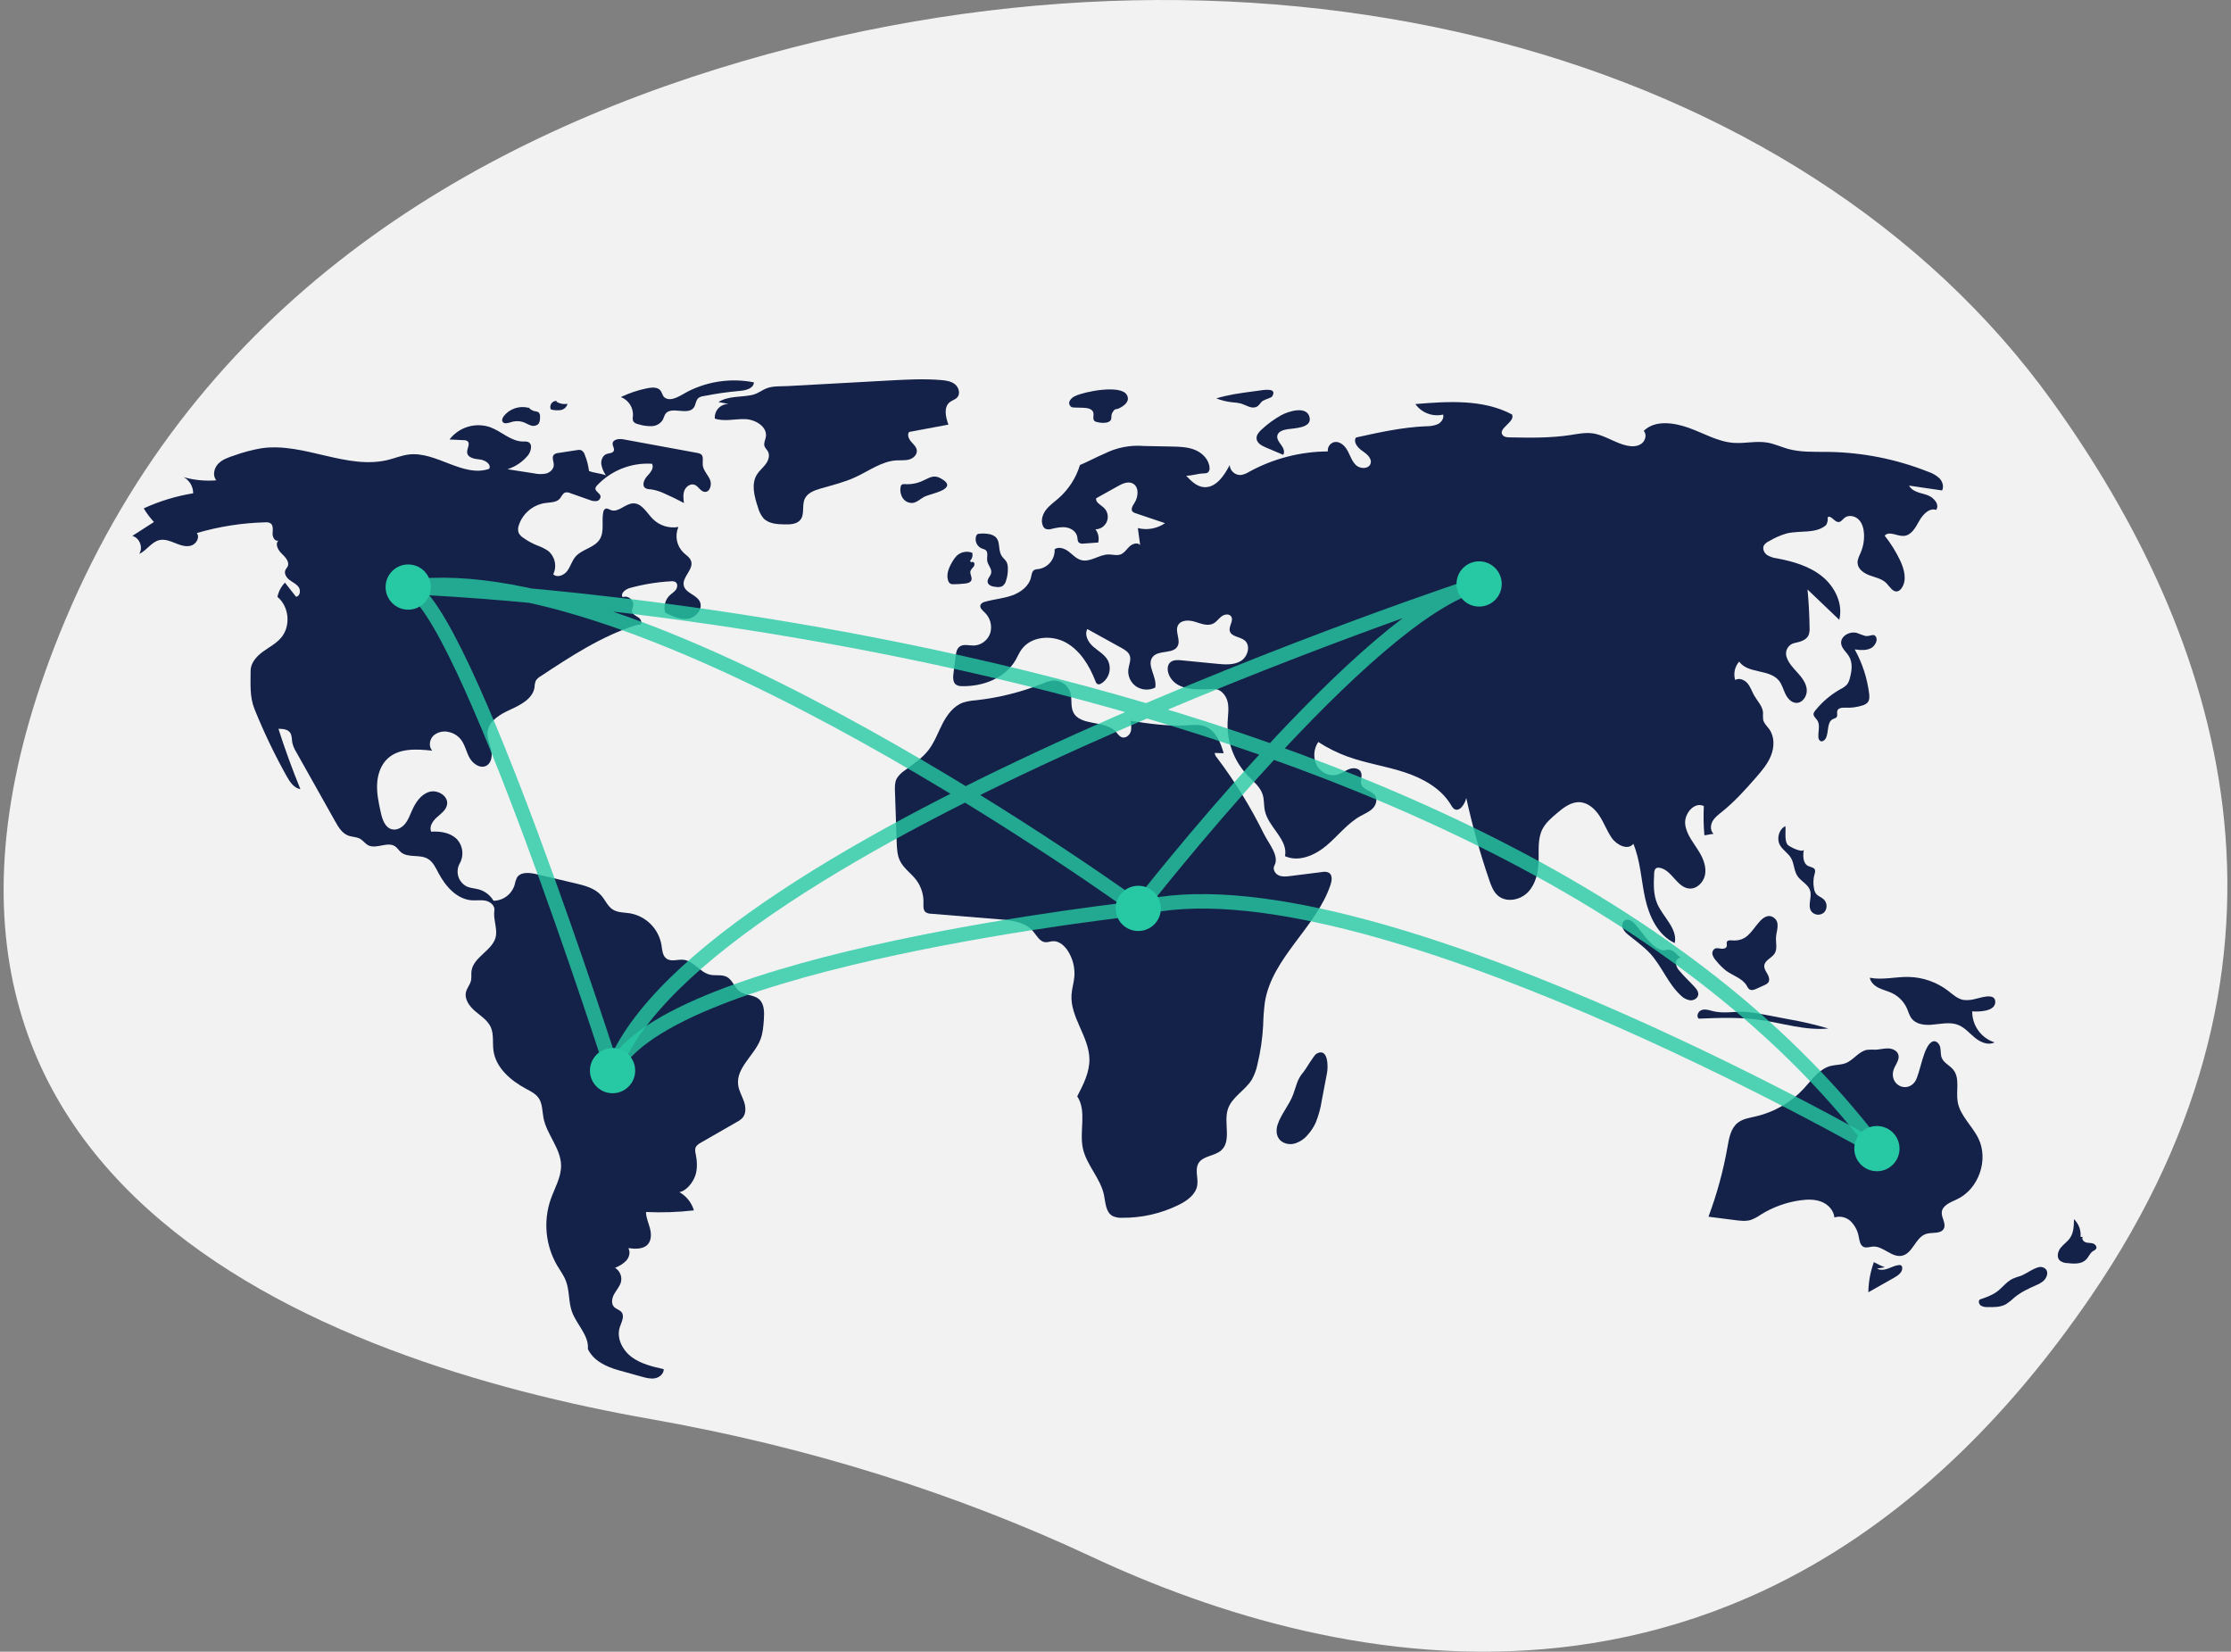 <svg width="308" height="228" viewBox="0 0 308 228" fill="none" xmlns="http://www.w3.org/2000/svg">
<rect x="0" y="0" width="308" height="228" fill="#808080" stroke="none"/>
<g clip-path="url(#clip0_315_1943)">
<path d="M283.328 55.424C248.485 6.945 174.879 -12.72 102.489 8.46C64.219 19.657 27.32 42.092 9.034 85.533C-23.655 163.189 44.979 187.991 89.859 195.895C111.56 199.718 131.999 206.138 150.676 214.879C184.278 230.606 243.756 244.542 288.607 179.033C321.115 131.552 306.538 87.715 283.328 55.424Z" fill="#F2F2F2"/>
<path d="M81.316 65.015C81.218 64.244 81.021 63.49 80.729 62.77C80.692 62.634 80.627 62.507 80.538 62.398C80.449 62.288 80.338 62.198 80.213 62.134C80.045 62.09 79.869 62.088 79.7 62.128L77.068 62.531C76.848 62.541 76.637 62.623 76.467 62.764C76.124 63.124 76.462 63.705 76.452 64.202C76.44 64.761 75.943 65.215 75.404 65.365C74.854 65.477 74.287 65.469 73.739 65.345L70.059 64.773C71.143 64.427 72.108 63.783 72.843 62.915C73.328 62.342 73.585 61.271 72.885 60.999C72.677 60.942 72.46 60.925 72.246 60.948C70.579 60.961 69.267 59.569 67.706 58.983C66.707 58.632 65.622 58.605 64.607 58.908C63.592 59.21 62.699 59.826 62.056 60.667L64.016 60.761C64.2 60.751 64.383 60.8 64.538 60.9C64.968 61.253 64.434 61.931 64.494 62.484C64.573 63.202 65.526 63.355 66.245 63.428C66.964 63.501 67.876 64.084 67.53 64.719C63.917 65.963 60.241 62.286 56.447 62.739C55.486 62.854 54.58 63.231 53.642 63.468C47.914 64.917 41.993 61.051 36.143 61.87C34.842 62.092 33.563 62.429 32.323 62.877C31.526 63.139 30.696 63.421 30.117 64.027C29.538 64.634 29.318 65.67 29.866 66.304C28.356 66.429 26.835 66.284 25.375 65.877C25.769 66.097 26.098 66.419 26.326 66.809C26.553 67.199 26.672 67.643 26.668 68.095C24.309 68.48 22.013 69.18 19.841 70.176C20.246 70.85 20.72 71.481 21.254 72.059L18.268 73.977C19.276 74.231 19.798 75.606 19.211 76.466C20.258 76 20.906 74.796 22.025 74.552C22.757 74.393 23.503 74.692 24.198 74.974C24.894 75.255 25.658 75.529 26.378 75.317C27.097 75.106 27.628 74.173 27.171 73.578C30.247 72.681 33.426 72.184 36.63 72.101C36.877 72.07 37.128 72.117 37.346 72.237C37.763 72.526 37.654 73.151 37.631 73.658C37.609 74.165 38.004 74.831 38.457 74.602C37.924 75.065 38.38 75.935 38.891 76.421C39.403 76.907 40.019 77.578 39.706 78.21C39.624 78.375 39.486 78.507 39.407 78.674C39.175 79.165 39.543 79.738 39.978 80.065C40.413 80.391 40.945 80.619 41.247 81.071C41.549 81.523 41.412 82.314 40.872 82.378L39.337 80.429C38.813 80.973 38.453 81.654 38.3 82.394C39.928 83.724 40.173 86.431 38.81 88.032C38.114 88.85 37.124 89.347 36.26 89.985C35.395 90.623 34.596 91.531 34.598 92.605C34.602 94.461 34.45 96.185 35.145 97.905C36.428 101.078 37.908 104.166 39.578 107.153C40.017 107.937 40.584 108.797 41.472 108.932C40.349 106.199 39.339 103.423 38.44 100.605C39.025 100.607 39.702 100.654 40.045 101.128C40.329 101.521 40.268 102.054 40.356 102.531C40.469 102.993 40.656 103.433 40.911 103.834L46.273 113.383C46.717 114.175 47.227 115.025 48.076 115.345C48.619 115.55 49.248 115.512 49.748 115.807C50.139 116.038 50.403 116.448 50.803 116.666C51.932 117.282 53.503 116.101 54.559 116.836C54.86 117.047 55.052 117.381 55.331 117.622C56.305 118.466 57.905 117.901 59.03 118.531C59.755 118.937 60.131 119.748 60.518 120.484C61.487 122.326 63.055 124.131 65.132 124.278C65.784 124.324 66.45 124.2 67.088 124.345C67.726 124.49 68.353 125.047 68.251 125.692C68.076 126.8 68.623 128.012 68.476 129.123C68.208 131.147 65.336 132.037 65.09 134.064C65.036 134.508 65.12 134.966 65.014 135.4C64.885 135.933 64.485 136.366 64.343 136.895C64.074 137.898 64.792 138.896 65.582 139.571C66.371 140.246 67.313 140.827 67.745 141.772C68.201 142.77 67.977 143.934 68.125 145.022C68.449 147.396 70.5 149.156 72.61 150.29C73.253 150.636 73.944 150.971 74.36 151.571C74.903 152.354 74.849 153.386 75.031 154.321C75.475 156.612 77.404 158.5 77.459 160.832C77.498 162.491 76.576 163.995 76.025 165.559C75.509 167.059 75.322 168.651 75.477 170.229C75.633 171.807 76.126 173.332 76.925 174.702C77.337 175.398 77.83 176.053 78.121 176.807C78.641 178.153 78.473 179.682 78.952 181.043C79.586 182.841 81.328 184.327 81.161 186.227C81.952 187.869 83.698 188.675 85.454 189.164L88.602 190.04C89.204 190.208 89.834 190.377 90.447 190.255C91.061 190.134 91.647 189.624 91.631 188.999C90.087 188.651 88.495 188.281 87.222 187.341C85.95 186.401 85.079 184.726 85.561 183.22C85.785 182.521 86.261 181.715 85.809 181.138C85.549 180.807 85.076 180.721 84.783 180.419C84.327 179.949 84.484 179.159 84.812 178.592C85.139 178.025 85.613 177.518 85.746 176.877C85.812 176.518 85.768 176.147 85.618 175.814C85.468 175.481 85.22 175.202 84.906 175.014C85.49 174.794 86.021 174.454 86.464 174.015C86.874 173.547 87.063 172.826 86.741 172.295C87.698 172.416 88.828 172.475 89.456 171.743C89.957 171.159 89.923 170.285 89.725 169.541C89.526 168.797 89.191 168.074 89.181 167.304C91.388 167.409 93.601 167.334 95.796 167.08C95.479 166.011 94.757 165.107 93.785 164.561C94.779 164.393 95.685 163.203 95.999 162.245C96.313 161.287 96.233 160.243 96.039 159.254C95.964 158.999 95.954 158.73 96.009 158.47C96.121 158.114 96.472 157.896 96.796 157.71L101.731 154.876C102.026 154.728 102.292 154.531 102.52 154.293C103.037 153.686 102.961 152.769 102.696 152.017C102.431 151.265 102.007 150.558 101.905 149.767C101.6 147.401 104.133 145.704 104.988 143.477C105.323 142.603 105.391 141.653 105.456 140.72C105.526 139.717 105.531 138.552 104.761 137.906C104.023 137.286 102.869 137.424 102.097 136.848C101.388 136.32 101.144 135.294 100.37 134.867C99.668 134.479 98.787 134.726 98.005 134.544C96.629 134.223 95.763 132.637 94.358 132.49C93.565 132.407 92.668 132.795 92.018 132.333C91.445 131.926 91.422 131.109 91.313 130.415C91.122 129.337 90.605 128.343 89.832 127.567C89.059 126.792 88.066 126.272 86.989 126.077C86.171 125.946 85.281 125.996 84.586 125.547C83.882 125.092 83.559 124.24 83.005 123.61C82.114 122.595 80.71 122.234 79.394 121.925L74.044 120.668C73.094 120.444 71.87 120.326 71.36 121.158C71.21 121.475 71.103 121.811 71.043 122.156C70.852 122.782 70.468 123.33 69.945 123.723C69.423 124.117 68.789 124.334 68.135 124.344C67.687 123.58 66.96 123.018 66.107 122.776C65.565 122.625 64.984 122.608 64.467 122.385C64.185 122.248 63.934 122.054 63.73 121.816C63.525 121.579 63.372 121.302 63.278 121.003C63.184 120.703 63.153 120.388 63.185 120.076C63.218 119.764 63.313 119.463 63.467 119.189C63.775 118.64 63.894 118.004 63.806 117.381C63.717 116.757 63.426 116.18 62.977 115.739C62.067 114.922 60.751 114.725 59.53 114.806C59.211 114.109 59.745 113.323 60.321 112.816C60.897 112.31 61.596 111.812 61.721 111.055C61.918 109.865 60.4 108.961 59.247 109.316C58.094 109.671 57.358 110.791 56.871 111.895C56.592 112.528 56.355 113.195 55.915 113.729C55.474 114.263 54.765 114.645 54.095 114.474C53.145 114.231 52.779 113.103 52.568 112.146C52.286 110.862 52.003 109.561 52.062 108.247C52.121 106.934 52.564 105.586 53.532 104.697C55.111 103.248 57.532 103.39 59.662 103.621C59.158 103.054 59.283 102.099 59.821 101.565C60.105 101.313 60.447 101.134 60.816 101.043C61.185 100.952 61.571 100.953 61.94 101.045C62.582 101.179 63.16 101.524 63.582 102.026C64.187 102.764 64.359 103.76 64.817 104.598C65.274 105.435 66.303 106.15 67.145 105.7C67.872 105.312 67.988 104.304 67.807 103.5C67.626 102.696 67.241 101.914 67.307 101.092C67.432 99.524 69.057 98.581 70.492 97.935C71.926 97.289 73.568 96.421 73.796 94.865C73.803 94.56 73.861 94.259 73.966 93.972C74.125 93.72 74.346 93.512 74.608 93.368C78.794 90.603 83.05 87.803 87.835 86.291C88.084 86.213 88.113 86.3 88.366 86.238C88.722 86.033 88.486 85.466 88.146 85.237C87.805 85.008 87.35 84.833 87.264 84.432C87.201 84.138 87.374 83.848 87.419 83.55C87.53 82.818 86.654 82.142 85.974 82.435C85.589 81.926 86.35 81.335 86.965 81.165C88.811 80.657 90.707 80.347 92.619 80.242C92.84 80.207 93.066 80.245 93.262 80.351C93.583 80.574 93.542 81.084 93.315 81.401C93.087 81.719 92.733 81.918 92.45 82.187C92.139 82.489 91.918 82.87 91.811 83.289C91.702 83.707 91.712 84.148 91.837 84.562C92.835 85.07 93.92 85.592 95.026 85.413C96.132 85.235 97.113 83.993 96.593 83.001C96.109 82.077 94.656 81.868 94.406 80.856C94.113 79.671 95.791 78.617 95.413 77.456C95.248 76.947 94.741 76.648 94.352 76.281C93.892 75.83 93.58 75.252 93.455 74.621C93.331 73.99 93.4 73.336 93.654 72.745C93.02 72.857 92.369 72.815 91.755 72.623C91.141 72.43 90.583 72.094 90.126 71.641C89.282 70.79 88.608 69.446 87.41 69.484C86.31 69.519 85.363 70.802 84.335 70.411C84.082 70.315 83.815 70.119 83.57 70.234C83.49 70.286 83.422 70.355 83.373 70.437C83.323 70.519 83.293 70.612 83.284 70.707C83.023 71.956 83.473 73.379 82.792 74.459C82.051 75.633 80.337 75.796 79.439 76.856C78.951 77.431 78.762 78.205 78.314 78.812C77.866 79.418 76.914 79.803 76.376 79.275C76.641 78.731 76.713 78.115 76.581 77.525C76.449 76.935 76.121 76.407 75.651 76.028C75.151 75.703 74.613 75.441 74.049 75.249C73.418 74.982 72.817 74.647 72.258 74.251C71.978 74.083 71.751 73.839 71.601 73.549C71.483 73.184 71.499 72.79 71.646 72.437C71.919 71.655 72.4 70.962 73.038 70.434C73.675 69.905 74.445 69.561 75.264 69.438C75.981 69.341 76.814 69.375 77.288 68.83C77.539 68.541 77.671 68.104 78.034 67.987C78.267 67.94 78.509 67.97 78.724 68.072L81.397 69.013C81.695 69.147 82.023 69.202 82.349 69.17C82.511 69.148 82.658 69.067 82.761 68.941C82.865 68.815 82.917 68.654 82.907 68.492C82.822 68.048 82.139 67.835 82.201 67.387C82.236 67.242 82.314 67.111 82.425 67.011C83.389 65.985 84.569 65.184 85.88 64.667C87.19 64.149 88.599 63.928 90.005 64.019C90.342 64.573 89.809 65.229 89.365 65.702C88.921 66.175 88.564 67.02 89.101 67.384C89.321 67.496 89.566 67.551 89.812 67.544C90.471 67.633 91.11 67.827 91.707 68.118C92.631 68.52 93.537 68.96 94.425 69.438C94.347 68.852 94.272 68.235 94.494 67.688C94.716 67.14 95.347 66.711 95.898 66.924C96.429 67.129 96.701 67.833 97.267 67.897C98.022 67.983 98.32 66.868 98.004 66.177C97.689 65.486 97.065 64.907 97.013 64.15C96.978 63.638 97.172 63.004 96.764 62.695C96.618 62.602 96.454 62.544 96.282 62.526L86.084 60.65C85.479 60.538 84.604 60.624 84.577 61.239C84.562 61.582 84.869 61.922 84.733 62.237C84.588 62.574 84.111 62.543 83.764 62.663C83.226 62.847 82.956 63.486 83.008 64.053C83.102 64.616 83.321 65.152 83.647 65.62C82.983 65.343 81.979 65.292 81.316 65.015Z" fill="#142148"/>
<path d="M73.178 56.36C72.535 56.147 71.843 56.137 71.194 56.331C70.545 56.526 69.971 56.915 69.551 57.446C69.383 57.667 69.242 57.971 69.383 58.211C69.584 58.554 70.098 58.419 70.476 58.296C71.033 58.097 71.638 58.083 72.204 58.255C72.559 58.377 72.877 58.592 73.234 58.71C73.408 58.782 73.599 58.806 73.785 58.779C73.971 58.752 74.147 58.674 74.293 58.555C74.538 58.305 74.553 57.917 74.553 57.567C74.57 57.45 74.561 57.33 74.526 57.217C74.491 57.104 74.431 57 74.351 56.913C74.208 56.831 74.047 56.783 73.882 56.775C73.513 56.706 73.179 56.511 72.938 56.223" fill="#142148"/>
<path d="M76.856 55.336C76.712 55.328 76.568 55.357 76.439 55.421C76.309 55.485 76.199 55.581 76.117 55.699C76.036 55.818 75.986 55.956 75.973 56.099C75.96 56.243 75.984 56.387 76.043 56.519C76.486 56.639 76.947 56.669 77.401 56.607C77.627 56.572 77.838 56.471 78.007 56.316C78.176 56.161 78.295 55.96 78.35 55.737C77.816 55.835 77.264 55.73 76.803 55.442" fill="#142148"/>
<path d="M89.193 53.627C87.99 53.882 86.822 54.279 85.712 54.809C86.235 55.01 86.68 55.374 86.981 55.847C87.281 56.319 87.422 56.877 87.382 57.435C87.335 57.65 87.341 57.873 87.398 58.085C87.526 58.395 87.897 58.511 88.222 58.591C88.808 58.769 89.419 58.847 90.03 58.821C90.335 58.805 90.632 58.713 90.894 58.554C91.155 58.394 91.372 58.172 91.526 57.907C91.614 57.656 91.718 57.41 91.837 57.172C92.618 55.983 94.937 57.42 95.775 56.272C96.07 55.867 96.043 55.258 96.428 54.937C96.627 54.797 96.858 54.709 97.1 54.681C98.785 54.346 100.488 54.103 102.2 53.954C103.012 53.884 104.069 53.592 104.076 52.778C101.02 52.178 97.852 52.604 95.063 53.99C94.059 54.494 92.73 55.552 91.762 54.885C91.4 54.635 91.418 53.963 90.919 53.682C90.409 53.395 89.734 53.511 89.193 53.627Z" fill="#142148"/>
<path d="M99.185 55.495L100.62 55.77C100.356 55.759 100.092 55.803 99.847 55.902C99.601 56 99.38 56.149 99.197 56.34C99.014 56.53 98.873 56.758 98.785 57.007C98.697 57.256 98.663 57.521 98.685 57.784C100.029 58.233 101.493 57.796 102.908 57.856C104.323 57.916 105.969 58.926 105.728 60.322C105.655 60.743 105.411 61.165 105.538 61.574C105.627 61.861 105.879 62.064 106.022 62.328C106.319 62.878 106.082 63.574 105.706 64.074C105.331 64.574 104.826 64.973 104.496 65.504C103.677 66.826 104.142 68.535 104.631 70.011C104.772 70.57 105.033 71.09 105.395 71.537C106.118 72.306 107.297 72.373 108.353 72.389C109.122 72.4 110.002 72.362 110.488 71.767C111.123 70.989 110.679 69.777 111.097 68.865C111.476 68.036 112.443 67.681 113.319 67.428C114.923 66.967 116.558 66.574 118.075 65.877C119.958 65.01 121.719 63.66 123.789 63.549C124.37 63.518 124.965 63.586 125.524 63.427C126.084 63.268 126.615 62.784 126.573 62.205C126.537 61.709 126.117 61.345 125.79 60.971C125.462 60.598 125.205 60.023 125.506 59.628L130.932 58.615C130.547 57.567 130.248 56.186 131.132 55.504C131.451 55.258 131.878 55.16 132.149 54.862C132.612 54.355 132.379 53.481 131.845 53.05C131.311 52.619 130.588 52.519 129.904 52.462C127.525 52.264 125.132 52.395 122.748 52.525C118.088 52.781 113.428 53.036 108.768 53.292C107.83 53.343 106.747 53.264 105.886 53.584C105.158 53.855 104.64 54.353 103.807 54.527C102.269 54.85 100.577 54.632 99.185 55.495Z" fill="#142148"/>
<path d="M124.882 66.831C124.736 66.808 124.587 66.842 124.465 66.926C124.384 67.014 124.336 67.128 124.329 67.248C124.236 67.775 124.347 68.319 124.638 68.769C124.786 68.99 124.991 69.167 125.231 69.282C125.47 69.397 125.737 69.445 126.002 69.423C126.648 69.341 127.124 68.79 127.717 68.521C128.633 68.107 132.519 67.462 129.831 66.009C128.904 65.509 128.305 65.951 127.575 66.28C126.744 66.705 125.813 66.896 124.882 66.831Z" fill="#142148"/>
<path d="M148.43 54.675C148.116 54.803 147.853 55.032 147.683 55.325C147.605 55.474 147.586 55.647 147.632 55.809C147.678 55.971 147.784 56.109 147.929 56.195C148.046 56.237 148.171 56.257 148.295 56.253L149.572 56.291C150.114 56.307 150.791 56.423 150.937 56.945C151.045 57.333 150.803 57.832 151.095 58.109C151.221 58.206 151.371 58.265 151.53 58.278C151.95 58.386 152.389 58.401 152.816 58.32C153.744 58.071 153.256 57.504 153.549 56.999C153.996 56.227 153.919 56.695 154.708 56.252C155.29 55.925 156.043 55.333 155.557 54.5C154.711 53.051 149.677 54.053 148.43 54.675Z" fill="#142148"/>
<path d="M173.624 53.947L172.883 54.046C171.212 54.269 169.531 54.494 167.921 54.996C168.618 55.271 169.349 55.45 170.094 55.529C170.504 55.549 170.912 55.607 171.311 55.702C172.022 55.913 172.739 56.46 173.426 56.18C173.852 56.006 173.991 55.563 174.344 55.328C174.587 55.166 175.511 54.903 175.614 54.739C176.45 53.415 174.266 53.861 173.624 53.947Z" fill="#142148"/>
<path d="M176.879 57.315C175.889 57.868 174.971 58.541 174.144 59.318C173.796 59.645 173.44 60.052 173.472 60.529C173.514 61.163 174.189 61.53 174.774 61.778L177.143 62.781C177.431 62.376 177.168 61.817 176.871 61.419C176.574 61.021 176.221 60.56 176.352 60.081C176.502 59.535 177.168 59.348 177.727 59.254C178.638 59.101 181.095 59.113 180.8 57.645C180.452 55.916 177.794 56.804 176.879 57.315Z" fill="#142148"/>
<path d="M176.403 155.177C176.177 155.83 176.156 156.599 176.546 157.169C176.984 157.809 177.86 158.047 178.618 157.885C179.373 157.684 180.046 157.251 180.542 156.648C180.996 156.142 181.369 155.57 181.649 154.951C182.039 153.987 182.314 152.98 182.469 151.951L183.205 148.089C183.369 147.225 183.363 144.579 181.776 145.441C181.343 145.677 180.339 147.537 179.885 148.064C179.066 149.014 178.958 149.937 178.527 151.088C177.987 152.53 176.902 153.732 176.403 155.177Z" fill="#142148"/>
<path d="M260.206 174.94C259.686 174.737 259.183 174.498 258.698 174.222C258.212 175.558 257.954 176.966 257.934 178.387L261.486 176.377C262.021 176.075 262.626 175.655 262.615 175.041C262.62 174.965 262.604 174.889 262.569 174.822C262.535 174.754 262.483 174.697 262.419 174.656C262.34 174.625 262.254 174.615 262.169 174.627C261.643 174.671 261.162 174.93 260.665 175.11C260.168 175.291 259.587 175.386 259.131 175.118" fill="#142148"/>
<path d="M278.946 176.133C278.556 176.239 278.175 176.376 277.807 176.542C276.992 176.957 276.437 177.745 275.703 178.291C275.001 178.814 274.156 179.101 273.327 179.38C273.082 179.595 273.195 180.03 273.46 180.219C273.744 180.381 274.071 180.455 274.398 180.43C275.26 180.449 276.168 180.457 276.923 180.041C277.348 179.765 277.746 179.449 278.112 179.098C278.994 178.361 280.054 177.876 281.104 177.406C281.486 177.262 281.839 177.051 282.147 176.783C282.806 176.133 282.852 175.131 281.901 174.91C281.133 174.731 279.678 175.897 278.946 176.133Z" fill="#142148"/>
<path d="M287.227 170.725C287.27 170.278 287.21 169.827 287.053 169.407C286.896 168.986 286.646 168.607 286.32 168.297C286.311 169.191 286.284 170.144 285.781 170.883C285.422 171.41 284.86 171.766 284.468 172.268C284.075 172.77 283.901 173.565 284.361 174.006C284.656 174.23 285.014 174.353 285.384 174.358C286.301 174.466 287.362 174.526 288.005 173.864C288.356 173.502 288.527 172.967 288.955 172.701C289.114 172.634 289.257 172.532 289.371 172.403C289.548 172.122 289.267 171.752 288.951 171.651C288.635 171.549 288.287 171.597 287.969 171.501C287.651 171.405 287.36 171.048 287.523 170.758" fill="#142148"/>
<path d="M272.51 137.941C272.029 138.058 271.531 138.087 271.04 138.027C270.224 137.877 269.588 137.262 268.929 136.758C267.363 135.565 265.459 134.9 263.49 134.858C261.7 134.824 259.892 135.309 258.134 134.971C258.249 135.61 258.796 136.089 259.379 136.374C259.962 136.659 260.606 136.802 261.193 137.081C262.132 137.532 262.876 138.307 263.29 139.263C263.479 139.703 263.598 140.183 263.884 140.568C264.469 141.354 265.577 141.527 266.555 141.463C267.83 141.379 269.161 141.012 270.348 141.487C271.255 141.85 271.905 142.645 272.662 143.262C273.42 143.88 274.487 144.338 275.357 143.892C274.453 143.6 273.667 143.026 273.112 142.255C272.558 141.484 272.264 140.556 272.275 139.606C273.128 139.685 275.586 139.654 275.453 138.204C275.341 136.976 273.243 137.808 272.51 137.941Z" fill="#142148"/>
<path d="M261.347 147.937C261.499 147.106 262.327 146.372 262.069 145.568C261.891 145.012 261.246 144.737 260.662 144.723C260.078 144.71 259.504 144.884 258.92 144.9C258.54 144.88 258.159 144.885 257.78 144.916C256.62 145.107 255.906 146.322 254.814 146.753C254.149 147.016 253.403 146.966 252.712 147.147C251.144 147.56 250.152 149.041 249.056 150.236C247.285 152.157 244.978 153.502 242.433 154.097C241.541 154.304 240.583 154.436 239.874 155.015C238.936 155.782 238.705 157.096 238.496 158.29C237.919 161.586 237.037 164.822 235.862 167.955L239.586 168.431C240.294 168.521 241.027 168.609 241.709 168.4C242.205 168.213 242.674 167.963 243.106 167.656C244.764 166.626 246.62 165.957 248.554 165.69C249.529 165.556 250.551 165.531 251.466 165.894C252.381 166.256 253.166 167.078 253.243 168.059C253.639 167.936 254.06 167.922 254.463 168.02C254.866 168.118 255.234 168.324 255.529 168.615C256.112 169.209 256.494 169.971 256.621 170.793C256.719 171.303 256.817 171.913 257.29 172.127C257.675 172.301 258.118 172.113 258.54 172.079C259.971 171.965 261.159 173.634 262.566 173.346C264.075 173.038 264.446 170.779 265.918 170.326C266.763 170.066 267.949 170.382 268.354 169.596C268.711 168.903 267.999 168.103 268.072 167.327C268.163 166.371 269.29 165.965 270.159 165.558C273.156 164.152 274.578 160.12 273.126 157.146C272.265 155.384 270.573 153.997 270.26 152.061C270.02 150.572 270.607 148.835 269.657 147.663C269.174 147.067 268.356 146.737 268.068 146.026C267.888 145.578 267.96 145.07 267.863 144.597C267.765 144.124 267.353 143.629 266.885 143.751C265.529 144.107 265.096 148.297 264.37 149.315C263.266 150.862 260.999 149.843 261.347 147.937Z" fill="#142148"/>
<path d="M236.274 139.524C235.81 139.394 235.304 139.266 234.86 139.451C234.416 139.637 234.156 140.289 234.513 140.613C237.302 140.504 240.108 140.396 242.873 140.775C246.059 141.211 249.212 142.292 252.411 141.974C250.584 141.435 248.726 141.004 246.847 140.683L243.714 140.084C242.874 139.909 242.025 139.777 241.171 139.692C239.384 139.544 238.031 140.016 236.274 139.524Z" fill="#142148"/>
<path d="M239.066 129.812C238.834 129.793 238.547 129.776 238.428 129.975C238.313 130.166 238.444 130.417 238.383 130.63C238.299 130.921 237.917 130.996 237.616 130.956C237.316 130.916 236.991 130.821 236.724 130.966C236.589 131.059 236.488 131.192 236.435 131.347C236.382 131.502 236.381 131.67 236.432 131.825C236.541 132.134 236.717 132.415 236.947 132.647C237.341 133.143 237.79 133.593 238.285 133.989C239.244 134.696 240.542 135.037 241.146 136.064C241.231 136.263 241.362 136.439 241.528 136.578C241.818 136.762 242.196 136.622 242.508 136.479L243.602 135.98C243.799 135.909 243.975 135.789 244.113 135.632C244.363 135.293 244.21 134.811 244 134.446C243.79 134.081 243.522 133.703 243.567 133.284C243.647 132.537 244.607 132.252 245.002 131.613C245.4 130.969 245.141 130.14 245.186 129.384C245.24 128.501 245.795 127.351 244.902 126.691C244.143 126.13 243.417 126.649 242.872 127.268C241.722 128.574 241.179 129.989 239.066 129.812Z" fill="#142148"/>
<path d="M245.705 116.611C246.078 117.326 246.857 117.753 247.264 118.449C247.705 119.203 247.655 120.178 248.134 120.91C248.625 121.66 249.614 122.059 249.889 122.912C250.19 123.844 249.508 124.977 250.052 125.791C250.153 125.924 250.281 126.034 250.427 126.115C250.574 126.197 250.736 126.246 250.902 126.262C251.069 126.277 251.237 126.257 251.396 126.204C251.554 126.151 251.7 126.066 251.824 125.954C252.054 125.704 252.176 125.375 252.166 125.036C252.156 124.697 252.014 124.375 251.771 124.14C251.449 123.846 250.986 123.719 250.717 123.376C250.577 123.178 250.484 122.951 250.444 122.712C250.298 122.022 250.321 121.307 250.513 120.628C250.585 120.455 250.603 120.265 250.565 120.083C250.444 119.731 249.968 119.706 249.633 119.543C248.874 119.172 248.892 118.1 249.025 117.265C248.936 117.821 246.957 116.876 246.749 116.561C246.338 115.936 246.562 114.73 246.48 114.039C245.591 114.467 245.248 115.737 245.705 116.611Z" fill="#142148"/>
<path d="M225.762 127.61C225.396 127.201 224.846 126.773 224.356 127.02C223.982 127.208 223.879 127.725 224.026 128.117C224.204 128.498 224.479 128.825 224.823 129.067C225.844 129.909 226.943 130.669 227.834 131.647C229.428 133.398 230.272 135.761 232.005 137.375C232.354 137.749 232.815 137.998 233.319 138.085C233.824 138.132 234.391 137.809 234.449 137.305C234.497 136.89 234.207 136.519 233.924 136.212C233.251 135.479 232.514 134.805 231.878 134.04C231.585 133.746 231.4 133.361 231.355 132.948C231.352 132.536 231.728 132.105 232.127 132.207C231.642 132.083 231.281 131.274 230.569 131.122C229.973 130.995 229.829 131.364 229.121 131.06C227.769 130.48 226.708 128.67 225.762 127.61Z" fill="#142148"/>
<path d="M257.523 87.788C257.135 87.673 256.754 87.537 256.381 87.38C255.377 87.079 254.049 87.817 254.183 88.856C254.272 89.546 254.915 90.012 255.27 90.611C255.796 91.499 255.656 92.625 255.379 93.62C255.311 93.928 255.182 94.219 254.999 94.476C254.744 94.748 254.439 94.967 254.1 95.123C252.745 95.883 251.549 96.898 250.58 98.113C250.475 98.225 250.402 98.363 250.368 98.513C250.32 98.864 250.673 99.12 250.872 99.412C251.315 100.062 250.995 100.937 251.039 101.722C251.032 101.834 251.054 101.944 251.102 102.045C251.15 102.145 251.223 102.231 251.314 102.295C251.581 102.431 251.897 102.201 252.042 101.939C252.522 101.069 252.16 99.672 253.061 99.253C253.232 99.174 253.438 99.14 253.552 98.99C253.732 98.753 253.558 98.401 253.65 98.118C253.787 97.691 254.37 97.672 254.817 97.691C255.588 97.723 256.358 97.621 257.094 97.388C257.382 97.32 257.644 97.168 257.847 96.952C258.117 96.616 258.093 96.138 258.039 95.711C257.769 93.581 257.094 91.522 256.051 89.645C256.842 89.746 257.703 89.834 258.386 89.422C258.769 89.191 259.227 88.5 259.037 88.03C258.737 87.287 258.196 87.913 257.523 87.788Z" fill="#142148"/>
<path d="M156.065 99.503C156.16 100.011 156.253 100.546 156.087 101.035C155.92 101.524 155.397 101.933 154.902 101.783C154.518 101.667 154.297 101.281 154.024 100.987C152.509 99.351 149.09 100.298 148.153 98.274C147.771 97.448 148.031 96.459 147.77 95.587C147.606 95.083 147.279 94.648 146.84 94.35C146.402 94.052 145.877 93.909 145.348 93.941C144.865 94.011 144.395 94.151 143.953 94.358C140.993 95.543 137.886 96.32 134.717 96.667C134.114 96.704 133.518 96.812 132.942 96.99C131.64 97.462 130.751 98.668 130.118 99.899C129.485 101.13 129.018 102.463 128.17 103.557C127.278 104.706 126.029 105.511 124.863 106.381C124.414 106.671 124.04 107.063 123.772 107.524C123.52 108.043 123.534 108.646 123.554 109.223L123.792 116.226C123.822 117.127 123.861 118.06 124.264 118.866C124.768 119.872 125.762 120.531 126.452 121.421C127.156 122.334 127.523 123.463 127.491 124.617C127.476 125.08 127.43 125.628 127.791 125.92C128.011 126.062 128.268 126.136 128.53 126.132L138.004 126.907C139.671 127.044 141.518 127.268 142.606 128.537C143.119 129.137 143.532 129.998 144.318 130.063C144.656 130.09 144.984 129.952 145.321 129.925C146.173 129.857 146.921 130.504 147.393 131.215C148.107 132.3 148.432 133.595 148.312 134.888C148.235 135.7 147.983 136.489 147.929 137.303C147.723 140.399 150.348 143.089 150.398 146.191C150.428 148.016 149.562 149.721 148.717 151.339C150.081 153.404 148.964 156.154 149.507 158.569C150.022 160.859 151.932 162.652 152.408 164.951C152.626 166.003 152.638 167.298 153.566 167.84C153.974 168.039 154.425 168.129 154.878 168.103C157.606 168.135 160.303 167.521 162.748 166.311C163.896 165.742 165.085 164.892 165.286 163.626C165.447 162.606 164.93 161.465 165.457 160.576C166.077 159.529 167.667 159.612 168.581 158.806C170.062 157.5 168.907 155.008 169.507 153.126C170.047 151.435 171.905 150.536 172.825 149.018C173.188 148.365 173.448 147.66 173.596 146.928C174.018 145.18 174.281 143.396 174.381 141.6C174.405 140.508 174.486 139.419 174.622 138.336C175.615 132.169 181.712 128.04 183.692 122.116C183.881 121.55 183.969 120.797 183.466 120.477C183.167 120.334 182.829 120.299 182.507 120.376L178.14 120.927C177.597 120.995 177.022 121.059 176.524 120.834C176.026 120.609 175.669 119.978 175.933 119.5C176.675 118.156 175.149 116.459 174.471 115.082C172.646 111.375 170.471 107.85 167.978 104.554C167.819 104.384 167.719 104.167 167.694 103.936L168.933 103.977C168.515 102.476 167.824 100.833 166.366 100.284C165.544 99.975 164.633 100.082 163.756 100.13C161.244 100.267 158.551 99.888 156.065 99.503Z" fill="#142148"/>
<path d="M163.759 65.674C164.416 66.372 165.152 67.112 166.104 67.234C167.783 67.448 168.991 65.712 169.76 64.203C169.788 64.588 169.966 64.946 170.255 65.202C170.543 65.458 170.92 65.591 171.305 65.573C171.72 65.503 172.116 65.349 172.468 65.119C175.796 63.3 179.524 62.337 183.317 62.315C183.28 62.027 183.352 61.737 183.517 61.499C183.682 61.261 183.929 61.093 184.211 61.027C184.982 60.874 185.677 61.541 186.049 62.233C186.421 62.925 186.653 63.728 187.244 64.246C187.835 64.765 188.979 64.742 189.213 63.992C189.437 63.271 188.686 62.656 188.062 62.232C187.439 61.807 186.781 61.02 187.201 60.394C190.388 59.688 193.594 58.98 196.855 58.84C197.41 58.859 197.963 58.764 198.48 58.56C198.977 58.316 199.373 57.762 199.239 57.225C198.527 57.392 197.782 57.344 197.098 57.086C196.414 56.828 195.823 56.372 195.399 55.777C199.923 55.403 204.736 55.085 208.746 57.214C209.227 58.247 206.774 59.106 207.43 60.038C207.64 60.335 208.059 60.369 208.422 60.376C211.209 60.428 214.012 60.479 216.767 60.058C217.773 59.904 218.79 59.687 219.801 59.812C221.485 60.02 222.925 61.143 224.581 61.509C225.255 61.658 226.011 61.663 226.58 61.271C227.148 60.879 227.392 59.986 226.926 59.477C228.486 57.948 231.074 58.327 233.132 59.059C235.189 59.79 237.138 60.97 239.316 61.133C240.877 61.25 242.461 60.83 244.004 61.097C244.973 61.265 245.876 61.696 246.823 61.961C248.616 62.462 250.512 62.357 252.373 62.381C257.121 62.445 261.817 63.378 266.229 65.134C266.803 65.32 267.329 65.631 267.769 66.044C268.18 66.483 268.389 67.166 268.113 67.701L263.554 67.034C263.984 67.88 265.095 68.024 265.998 68.316C266.9 68.607 267.836 69.604 267.294 70.382C266.316 70.07 265.43 71.048 264.936 71.947C264.442 72.847 263.84 73.924 262.815 73.978C261.897 74.028 260.788 73.246 260.19 73.944C261.016 74.986 261.724 76.117 262.299 77.316C262.89 78.547 263.311 80.098 262.512 81.205C262.387 81.403 262.196 81.551 261.973 81.623C261.321 81.788 260.897 80.99 260.429 80.507C259.84 79.897 258.949 79.725 258.15 79.439C257.352 79.153 256.511 78.591 256.449 77.746C256.41 77.22 256.688 76.731 256.892 76.245C257.236 75.425 257.387 74.537 257.332 73.65C257.287 72.937 257.087 72.195 256.574 71.696C256.062 71.198 255.177 71.039 254.627 71.496C254.37 71.709 254.164 72.05 253.831 72.063C253.242 72.085 252.789 71.058 252.315 71.409C252.371 71.782 252.293 72.163 252.097 72.486C250.682 73.716 248.509 73.195 246.686 73.63C245.819 73.878 244.989 74.24 244.218 74.708C243.929 74.831 243.683 75.037 243.512 75.3C243.284 75.742 243.535 76.308 243.936 76.602C244.362 76.863 244.84 77.026 245.336 77.08C247.559 77.501 249.814 78.153 251.569 79.58C253.324 81.008 254.475 83.368 253.92 85.56L249.536 81.372C249.703 83.131 249.797 84.894 249.82 86.662C249.848 87.007 249.801 87.355 249.681 87.68C249.368 88.37 248.521 88.602 247.779 88.754C247.573 88.794 247.377 88.876 247.204 88.996C247.032 89.117 246.887 89.272 246.779 89.452C246.671 89.632 246.603 89.833 246.578 90.042C246.553 90.251 246.573 90.462 246.635 90.663C246.899 91.522 247.557 92.192 248.159 92.86C248.761 93.527 249.353 94.286 249.432 95.182C249.511 96.077 248.835 97.087 247.938 97.024C247.258 96.977 246.754 96.368 246.464 95.752C246.174 95.135 246.001 94.448 245.566 93.924C244.247 92.338 241.284 93.018 240.103 91.327C239.801 91.668 239.592 92.081 239.496 92.526C239.399 92.971 239.418 93.433 239.55 93.869C240.1 93.525 240.852 93.845 241.265 94.345C241.678 94.845 241.873 95.486 242.197 96.047C242.635 96.805 243.331 97.477 243.393 98.349C243.376 98.679 243.382 99.01 243.409 99.339C243.518 99.868 243.965 100.248 244.275 100.69C244.996 101.719 244.96 103.132 244.495 104.299C244.031 105.466 243.195 106.441 242.368 107.386C240.923 109.038 239.449 110.679 237.736 112.051C237.247 112.442 236.725 112.827 236.421 113.374C236.117 113.921 236.101 114.689 236.569 115.105C236.234 115.122 235.634 115.286 235.299 115.303C235.181 113.96 235.156 112.611 235.222 111.265C233.902 110.631 232.479 112.33 232.65 113.785C232.82 115.24 233.873 116.408 234.622 117.666C235.17 118.587 235.578 119.661 235.395 120.716C235.212 121.772 234.269 122.746 233.202 122.653C231.504 122.504 230.794 120.067 229.112 119.788C228.964 119.754 228.808 119.769 228.67 119.832C228.42 119.969 228.377 120.303 228.363 120.587C228.294 121.983 228.234 123.434 228.779 124.72C229.576 126.603 231.635 128.184 231.203 130.181C228.876 129.1 227.667 126.491 227.117 123.985C226.568 121.479 226.476 118.848 225.492 116.479C224.744 117.437 223.173 116.645 222.49 115.64C221.842 114.687 221.443 113.584 220.815 112.619C220.186 111.653 219.224 110.788 218.073 110.735C216.866 110.679 215.819 111.507 214.899 112.29C214.142 112.933 213.365 113.602 212.922 114.491C212.278 115.785 212.447 117.311 212.416 118.756C212.382 120.319 212.051 121.967 210.986 123.111C209.921 124.254 207.956 124.653 206.781 123.622C206.168 123.084 205.871 122.28 205.606 121.508C204.331 117.788 203.27 113.998 202.426 110.157C202.229 111.034 201.459 112.164 200.723 111.647C200.558 111.508 200.425 111.336 200.331 111.142C198.959 108.817 196.418 107.422 193.851 106.586C191.284 105.75 188.583 105.36 186.044 104.441C184.622 103.926 183.263 103.249 181.994 102.424C181.671 102.899 181.482 103.452 181.448 104.026C181.414 104.599 181.535 105.171 181.8 105.682C182.363 106.678 183.637 107.255 184.728 106.907C185.292 106.727 185.768 106.335 186.327 106.142C186.886 105.949 187.637 106.044 187.882 106.583C188.116 107.098 187.762 107.722 187.938 108.261C188.205 109.081 189.442 109.144 189.875 109.89C190.197 110.446 189.932 111.183 189.472 111.631C189.013 112.079 188.399 112.325 187.838 112.637C186.018 113.649 184.724 115.376 183.133 116.72C181.542 118.065 179.298 119.046 177.402 118.184C177.854 115.896 175.128 114.216 174.627 111.938C174.462 111.189 174.547 110.392 174.311 109.662C173.97 108.604 173.032 107.877 172.262 107.075C171.328 106.093 170.6 104.933 170.122 103.664C169.644 102.396 169.424 101.045 169.477 99.69C169.519 98.749 169.692 97.792 169.477 96.875C169.263 95.957 168.503 95.069 167.561 95.111C165.411 95.206 162.702 95.365 161.574 93.533C161.172 92.879 160.996 91.921 161.578 91.42C161.989 91.066 162.595 91.099 163.135 91.152L167.979 91.629C169.113 91.74 170.337 91.832 171.31 91.24C172.282 90.648 172.704 89.076 171.803 88.379C171.145 87.87 169.967 87.897 169.775 87.088C169.616 86.413 170.363 85.648 169.959 85.085C169.67 84.681 169.021 84.793 168.627 85.096C168.233 85.399 167.947 85.842 167.507 86.071C166.733 86.473 165.81 86.091 164.978 85.83C164.146 85.57 163.031 85.548 162.628 86.32C162.177 87.184 163.028 88.316 162.58 89.182C161.988 90.326 159.983 89.675 159.152 90.659C158.198 91.788 159.801 93.473 159.479 94.916C159.069 95.119 158.612 95.213 158.155 95.187C157.697 95.161 157.254 95.017 156.868 94.769C156.489 94.511 156.187 94.156 155.994 93.74C155.801 93.324 155.725 92.864 155.772 92.408C155.852 91.759 156.19 91.096 155.964 90.483C155.78 89.987 155.282 89.692 154.819 89.436L150.111 86.835C149.674 87.645 150.227 88.65 150.918 89.26C151.609 89.868 152.475 90.327 152.929 91.128C153.216 91.684 153.28 92.328 153.109 92.929C152.937 93.53 152.542 94.043 152.005 94.363C151.938 94.409 151.861 94.441 151.781 94.454C151.7 94.469 151.618 94.465 151.539 94.444C151.464 94.4 151.398 94.341 151.346 94.271C151.294 94.201 151.257 94.122 151.236 94.037C150.405 91.912 149.158 89.816 147.164 88.706C145.17 87.596 142.305 87.824 140.997 89.694C140.687 90.138 140.478 90.645 140.208 91.114C138.77 93.61 135.689 94.791 132.81 94.714C132.528 94.73 132.248 94.664 132.003 94.525C131.537 94.203 131.558 93.522 131.63 92.961L131.932 90.58C131.992 90.102 132.08 89.574 132.459 89.276C132.992 88.855 133.762 89.121 134.441 89.111C134.955 89.087 135.45 88.905 135.858 88.59C136.266 88.275 136.567 87.843 136.721 87.352C136.858 86.855 136.857 86.331 136.718 85.835C136.579 85.339 136.308 84.89 135.933 84.537C135.621 84.245 135.203 83.877 135.368 83.483C135.434 83.374 135.522 83.281 135.628 83.21C135.733 83.139 135.853 83.092 135.979 83.072C137.199 82.718 138.488 82.625 139.688 82.207C140.888 81.789 142.051 80.933 142.335 79.695C142.422 79.316 142.462 78.856 142.803 78.668C142.974 78.596 143.158 78.558 143.343 78.558C143.994 78.465 144.586 78.133 145.003 77.626C145.421 77.118 145.633 76.473 145.599 75.817C146.174 75.415 146.979 75.711 147.535 76.138C148.092 76.565 148.583 77.13 149.26 77.314C150.521 77.657 151.74 76.541 153.047 76.536C153.597 76.533 154.166 76.728 154.683 76.541C155.207 76.353 155.52 75.831 155.923 75.445C156.325 75.06 157.031 74.825 157.403 75.24L157.086 72.897C157.723 73.058 158.388 73.08 159.034 72.963C159.681 72.847 160.295 72.593 160.836 72.219L156.747 70.837C156.604 70.802 156.473 70.732 156.364 70.633C156.067 70.313 156.362 69.814 156.604 69.45C157.182 68.58 157.279 67.146 156.328 66.713C155.679 66.417 154.934 66.772 154.311 67.12L151.327 68.783C151.232 69.351 151.925 69.672 152.355 70.054C152.615 70.285 152.8 70.59 152.883 70.927C152.967 71.265 152.947 71.62 152.825 71.946C152.704 72.272 152.486 72.554 152.202 72.754C151.917 72.954 151.578 73.063 151.23 73.068C151.427 73.323 151.564 73.62 151.63 73.935C151.696 74.25 151.691 74.577 151.614 74.89L149.606 75.034C149.381 75.079 149.147 75.034 148.955 74.907C148.74 74.716 148.769 74.382 148.72 74.099C148.599 73.416 147.931 72.938 147.248 72.815C146.566 72.693 145.868 72.85 145.192 73.005C144.905 73.108 144.59 73.101 144.309 72.985C144.147 72.88 144.024 72.725 143.959 72.543C143.663 71.825 143.94 70.981 144.415 70.367C144.891 69.753 145.542 69.304 146.127 68.793C147.526 67.566 148.554 65.972 149.094 64.192C150.2 63.728 151.344 63.099 152.45 62.636C154.154 61.773 156.065 61.403 157.968 61.567L161.712 61.639C162.821 61.66 163.959 61.687 164.984 62.109C166.009 62.532 166.909 63.446 166.98 64.552C167.001 64.677 166.991 64.806 166.949 64.925C166.907 65.045 166.835 65.153 166.74 65.237C166.595 65.316 166.431 65.353 166.267 65.344C165.233 65.38 164.792 65.638 163.759 65.674Z" fill="#142148"/>
<path d="M133.918 77.405C134.064 77.267 134.17 77.091 134.222 76.896C134.275 76.702 134.273 76.497 134.217 76.303C133.861 76.166 133.474 76.131 133.099 76.202C132.724 76.272 132.376 76.446 132.095 76.704C131.873 76.928 131.682 77.181 131.527 77.455C131.035 78.258 130.6 79.216 130.885 80.113C130.908 80.211 130.95 80.303 131.01 80.385C131.069 80.466 131.144 80.534 131.23 80.586C131.358 80.637 131.496 80.659 131.633 80.649C132.175 80.648 132.716 80.615 133.254 80.549C133.585 80.509 133.968 80.416 134.096 80.108C134.264 79.704 133.858 79.247 133.976 78.826C134.054 78.638 134.172 78.469 134.322 78.331C134.396 78.261 134.454 78.175 134.489 78.08C134.524 77.985 134.537 77.882 134.526 77.781C134.478 77.584 134.176 77.471 134.067 77.643" fill="#142148"/>
<path d="M136.728 73.762C136.247 73.652 135.751 73.621 135.259 73.67C135.151 73.667 135.043 73.691 134.946 73.741C134.853 73.81 134.785 73.909 134.753 74.02C134.649 74.353 134.675 74.713 134.825 75.029C134.974 75.344 135.237 75.591 135.561 75.721C135.738 75.762 135.907 75.829 136.062 75.922C136.478 76.245 136.213 76.903 136.292 77.423C136.38 78.007 136.945 78.497 136.842 79.079C136.76 79.537 136.271 79.899 136.349 80.358C136.432 80.838 137.041 80.982 137.527 81.021C137.809 81.07 138.099 81.037 138.362 80.925C138.625 80.745 138.813 80.473 138.888 80.163C139.087 79.571 139.17 78.946 139.134 78.323C139.132 78.04 139.061 77.761 138.927 77.511C138.78 77.313 138.618 77.127 138.442 76.956C137.511 75.874 138.491 74.259 136.728 73.762Z" fill="#142148"/>
<path opacity="0.8" d="M259.117 158.556C259.117 158.556 187.833 117.645 157.144 125.397C157.144 125.397 92.106 132.395 84.568 147.79C84.568 147.79 63.894 83.194 56.356 81.04" stroke="#27C9A4" stroke-width="2" stroke-miterlimit="10"/>
<path opacity="0.8" d="M84.568 147.79C96.521 115.922 204.2 80.61 204.2 80.61C188.91 84.485 157.144 125.397 157.144 125.397C157.144 125.397 89.952 76.519 56.356 81.04C56.356 81.04 204.308 85.885 259.117 158.556" stroke="#27C9A4" stroke-width="2" stroke-miterlimit="10"/>
<path d="M56.356 84.162C58.081 84.162 59.479 82.764 59.479 81.04C59.479 79.316 58.081 77.918 56.356 77.918C54.632 77.918 53.233 79.316 53.233 81.04C53.233 82.764 54.632 84.162 56.356 84.162Z" fill="#27C9A4"/>
<path d="M84.568 150.912C86.293 150.912 87.691 149.514 87.691 147.79C87.691 146.066 86.293 144.668 84.568 144.668C82.843 144.668 81.445 146.066 81.445 147.79C81.445 149.514 82.843 150.912 84.568 150.912Z" fill="#27C9A4"/>
<path d="M204.2 83.732C205.924 83.732 207.323 82.334 207.323 80.61C207.323 78.885 205.924 77.487 204.2 77.487C202.475 77.487 201.077 78.885 201.077 80.61C201.077 82.334 202.475 83.732 204.2 83.732Z" fill="#27C9A4"/>
<path d="M259.116 161.678C260.84 161.678 262.239 160.281 262.239 158.556C262.239 156.832 260.84 155.434 259.116 155.434C257.391 155.434 255.993 156.832 255.993 158.556C255.993 160.281 257.391 161.678 259.116 161.678Z" fill="#27C9A4"/>
<path d="M157.144 128.519C158.869 128.519 160.267 127.121 160.267 125.397C160.267 123.672 158.869 122.274 157.144 122.274C155.42 122.274 154.021 123.672 154.021 125.397C154.021 127.121 155.42 128.519 157.144 128.519Z" fill="#27C9A4"/>
</g>
<defs>
<clipPath id="clip0_315_1943">
<rect width="307" height="228" fill="white" transform="translate(0.5)"/>
</clipPath>
</defs>
</svg>
